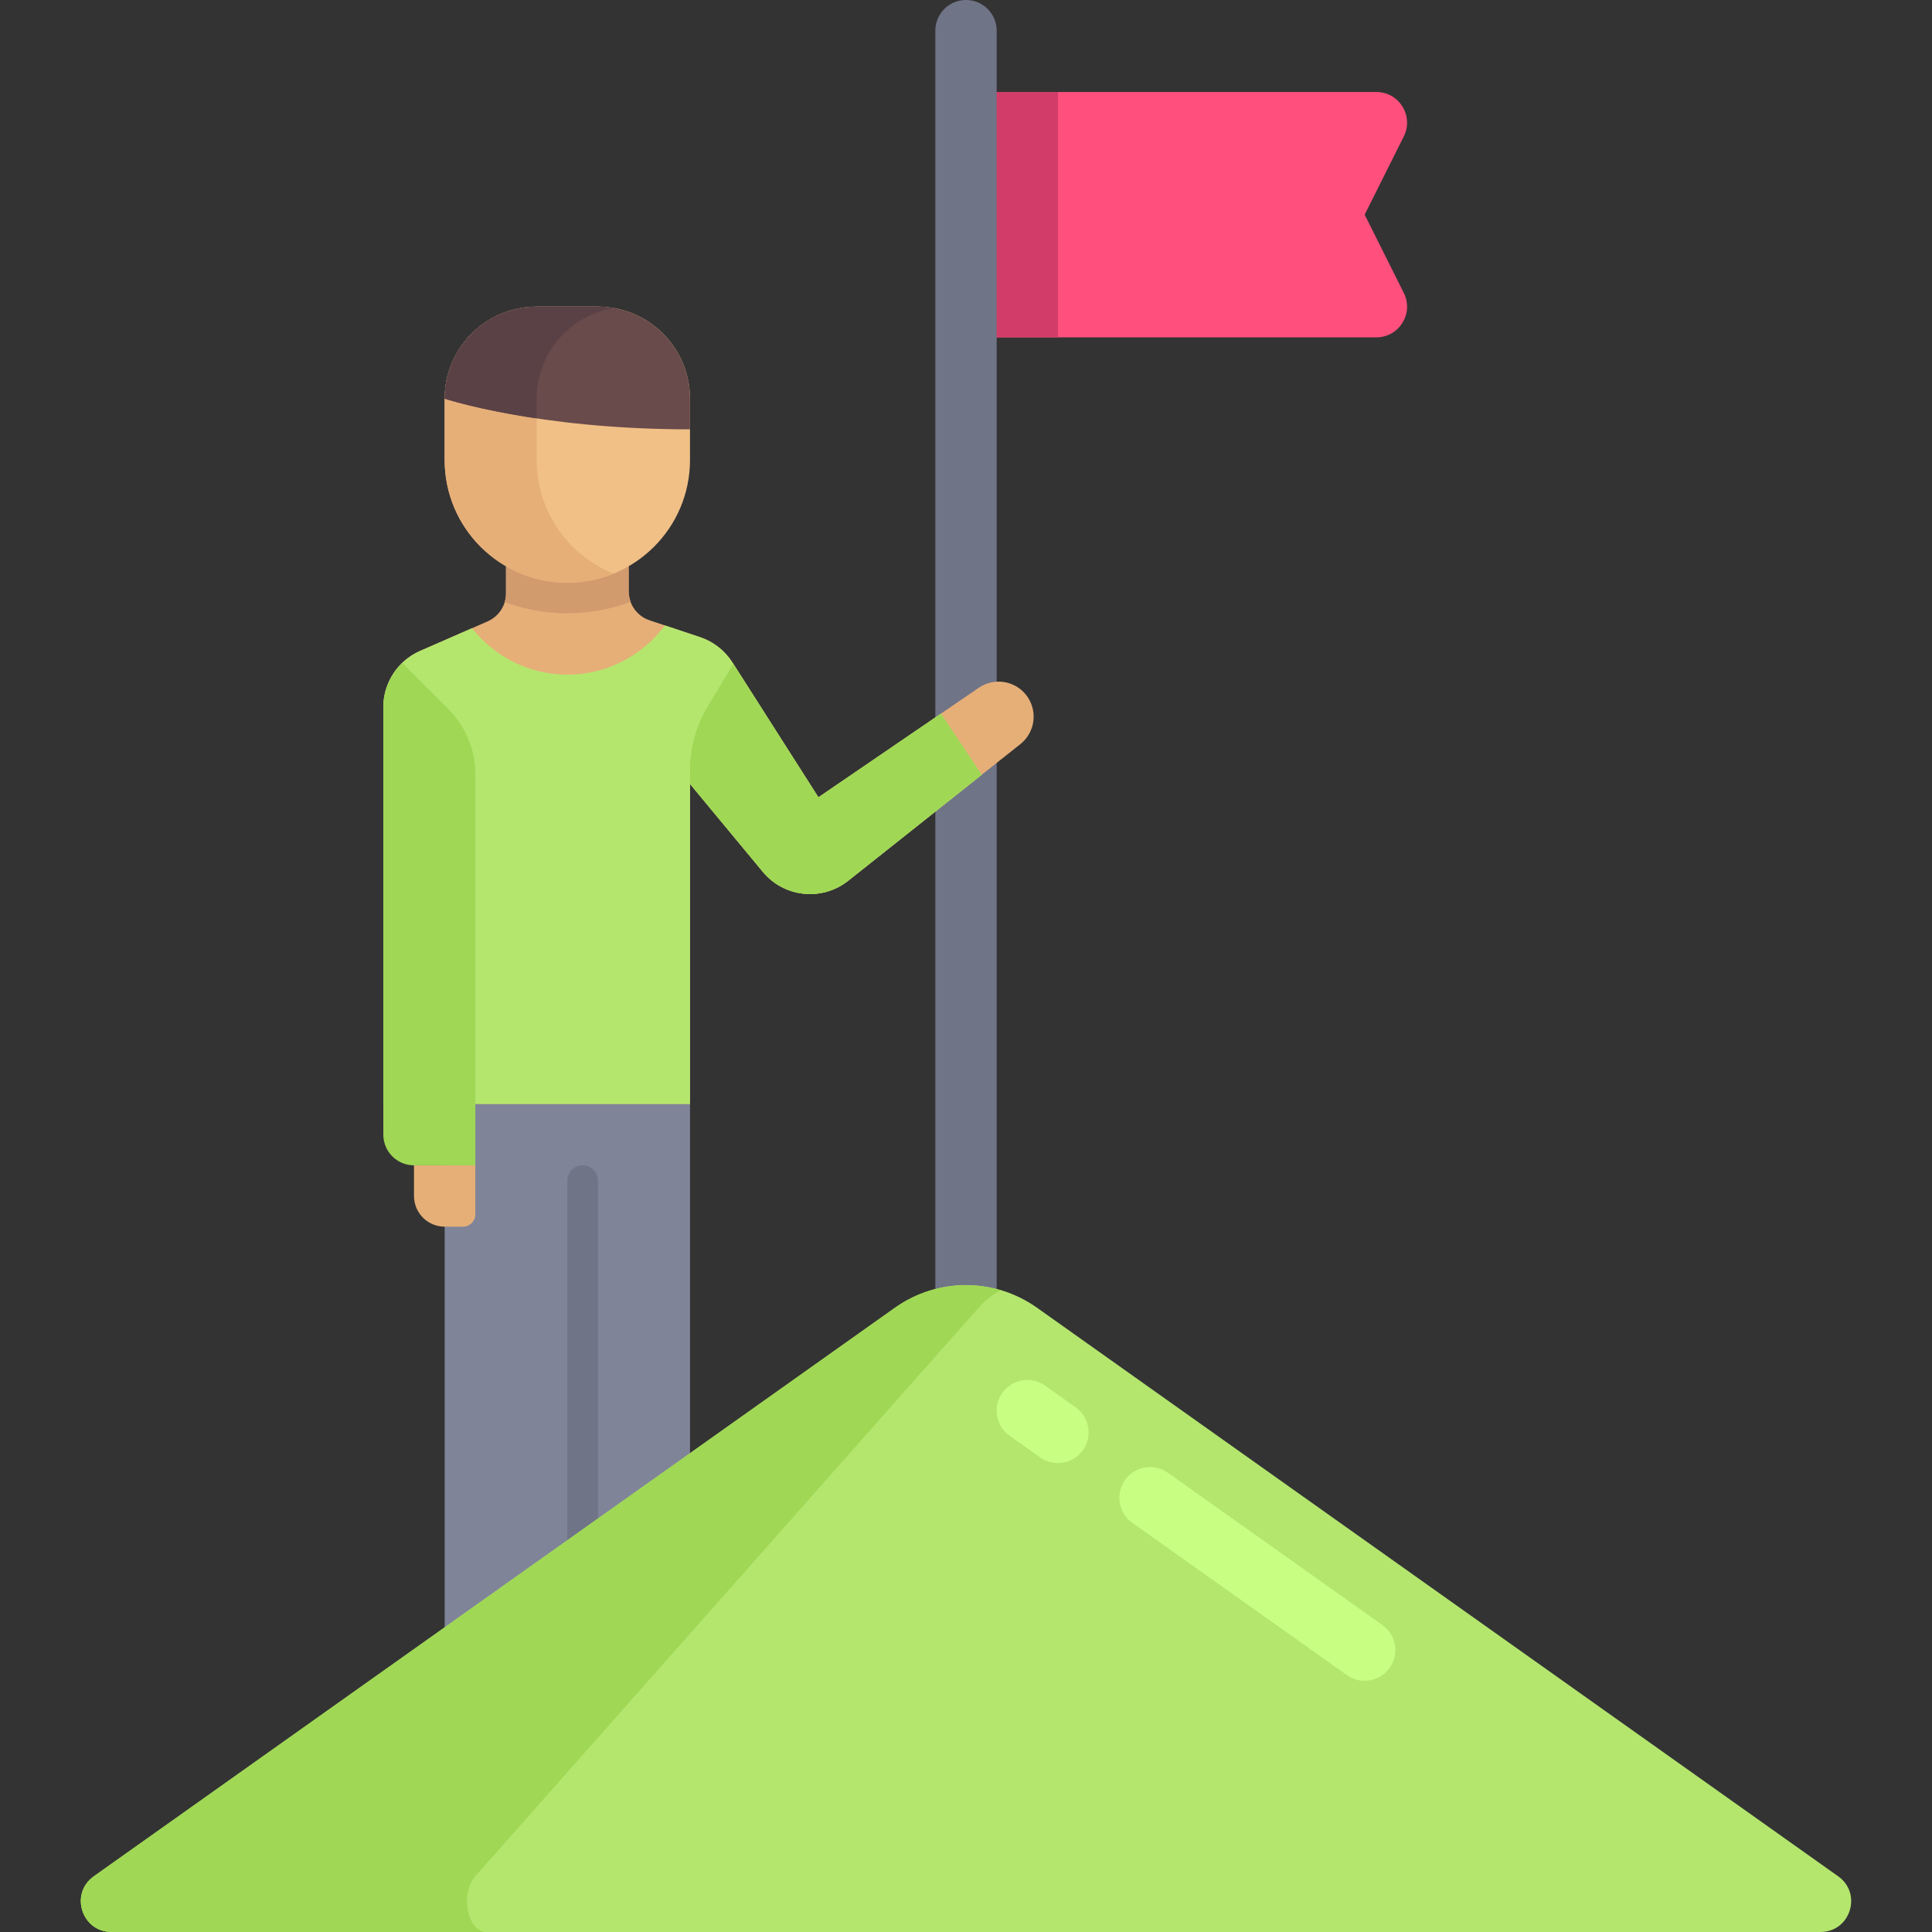 <?xml version="1.0" encoding="UTF-8"?> <!-- Generator: Adobe Illustrator 19.0.0, SVG Export Plug-In . SVG Version: 6.00 Build 0) --> <svg xmlns="http://www.w3.org/2000/svg" xmlns:xlink="http://www.w3.org/1999/xlink" id="Layer_1" x="0px" y="0px" viewBox="0 0 512 512" style="enable-background:new 0 0 512 512;" xml:space="preserve"><rect x="0" y="0" width="512" height="512" fill="#333333" stroke="none"/> <path style="fill:#FF507D;" d="M364.755,24.381H256v65.016h108.755c6.041,0,9.971-6.358,7.269-11.761L361.651,56.89l10.373-20.746 C374.726,30.739,370.797,24.381,364.755,24.381z"></path> <rect x="256" y="24.381" style="fill:#D23C69;" width="24.381" height="65.02"></rect> <path style="fill:#707487;" d="M256,365.714c-4.492,0-8.127-3.635-8.127-8.127V8.127C247.873,3.635,251.508,0,256,0 s8.127,3.635,8.127,8.127v349.46C264.127,362.079,260.492,365.714,256,365.714z"></path> <rect x="117.84" y="292.57" style="fill:#7F8499;" width="65.02" height="146.29"></rect> <path style="fill:#E6AF78;" d="M272.948,185.768L272.948,185.768c-2.516-5.032-8.895-6.688-13.541-3.514l-42.518,29.047 l-22.807-35.775c-2.004-3.144-5.029-5.503-8.566-6.682l-13.356-4.452c-3.319-1.106-5.557-4.212-5.557-7.71v-18.523h-8.127h-24.381 v19.066c0,3.229-1.911,6.151-4.87,7.446l-17.899,7.831c-5.916,2.588-9.739,8.434-9.739,14.891v49.747 c0,9.817,1.368,19.586,4.065,29.025l12.189,42.661l8.127-16.254h56.889v-84.825l19.306,23.301c5.642,6.81,15.693,7.859,22.62,2.361 l45.632-36.216C273.855,194.462,274.912,189.696,272.948,185.768z"></path> <path style="fill:#707487;" d="M154.413,308.825c-2.245,0-4.063,1.819-4.063,4.063v125.968h8.127V312.889 C158.476,310.644,156.657,308.825,154.413,308.825z"></path> <path style="fill:#B4E66E;" d="M274.814,346.558c-11.268-7.997-26.36-7.997-37.628,0L24.854,497.245 C18.396,501.828,21.639,512,29.557,512h452.885c7.919,0,11.161-10.172,4.703-14.755L274.814,346.558z"></path> <g> <path style="fill:#C8FF82;" d="M361.643,445.414c-1.627,0-3.27-0.484-4.698-1.5l-56.873-40.365 c-3.659-2.595-4.516-7.667-1.921-11.333c2.603-3.659,7.667-4.532,11.333-1.921l56.873,40.365c3.659,2.595,4.516,7.667,1.921,11.333 C366.691,444.223,364.191,445.414,361.643,445.414z"></path> <path style="fill:#C8FF82;" d="M280.357,387.731c-1.627,0-3.27-0.484-4.698-1.5l-8.111-5.762 c-3.659-2.603-4.516-7.675-1.921-11.333c2.595-3.651,7.675-4.524,11.333-1.921l8.111,5.762c3.659,2.603,4.516,7.675,1.921,11.333 C285.405,386.541,282.905,387.731,280.357,387.731z"></path> </g> <path style="fill:#A0D755;" d="M125.934,497.245l133.403-150.688c1.854-2.093,3.875-3.607,5.972-4.605 c-9.409-2.812-19.805-1.298-28.123,4.605L24.854,497.245C18.396,501.828,21.638,512,29.558,512h99.331 C123.914,512,121.877,501.828,125.934,497.245z"></path> <path style="fill:#D29B6E;" d="M150.349,162.54c5.916,0,11.56-1.107,16.807-3.036c-0.333-0.892-0.553-1.831-0.553-2.821v-18.524 h-8.127h-24.381v19.065c0,0.812-0.122,1.602-0.349,2.353C138.936,161.46,144.509,162.54,150.349,162.54z"></path> <path style="fill:#F0C087;" d="M150.349,154.413L150.349,154.413c-17.954,0-32.508-14.554-32.508-32.508v-16.254 c0-13.465,10.916-24.381,24.381-24.381h16.254c13.465,0,24.381,10.916,24.381,24.381v16.254 C182.857,139.858,168.303,154.413,150.349,154.413z"></path> <path style="fill:#E6AF78;" d="M142.222,121.905v-16.254c0-12.073,8.797-22.028,20.317-23.971c-1.328-0.224-2.672-0.41-4.063-0.41 h-16.254c-13.465,0-24.381,10.916-24.381,24.381v16.254c0,17.953,14.554,32.508,32.508,32.508c4.318,0,8.421-0.882,12.19-2.411 C150.636,147.175,142.222,135.54,142.222,121.905z"></path> <path style="fill:#694B4B;" d="M117.841,105.651c0,0,24.381,8.127,65.016,8.127v-8.127c0-13.465-10.916-24.381-24.381-24.381 h-16.254C128.757,81.27,117.841,92.186,117.841,105.651L117.841,105.651z"></path> <path style="fill:#5A4146;" d="M142.222,105.651c0-12.073,8.797-22.028,20.317-23.971c-1.328-0.224-2.672-0.41-4.063-0.41h-16.254 c-13.465,0-24.381,10.916-24.381,24.381c0,0,8.741,2.89,24.381,5.224V105.651z"></path> <path style="fill:#B4E66E;" d="M249.344,189.129l-32.456,22.173l-22.807-35.776c-2.004-3.143-5.029-5.503-8.566-6.683l-9.276-3.091 c-5.933,7.875-15.272,13.042-25.891,13.042c-10.275,0-19.325-4.861-25.283-12.304l-13.74,6.011 c-5.916,2.588-9.739,8.434-9.739,14.892v105.179h81.27v-84.825l19.306,23.301c5.642,6.81,15.693,7.858,22.621,2.361l35.37-28.071"></path> <g> <path style="fill:#A0D755;" d="M224.784,233.408l35.368-28.069l-10.807-16.209l-32.456,22.173l-22.555-35.381l-6.844,11.406 c-3.032,5.052-4.633,10.834-4.633,16.726v3.694l19.306,23.3C207.805,237.856,217.857,238.905,224.784,233.408z"></path> <path style="fill:#A0D755;" d="M118.827,187.907l-12.164-12.164c-3.132,3.011-5.076,7.146-5.076,11.65v113.306 c0,4.488,3.639,8.127,8.127,8.127h16.254v-103.68C125.968,198.68,123.4,192.479,118.827,187.907z"></path> </g> <path style="fill:#E6AF78;" d="M122.717,325.079h-4.876c-4.488,0-8.127-3.639-8.127-8.127v-8.127h16.254v13.003 C125.968,323.624,124.513,325.079,122.717,325.079z"></path> <g> </g> <g> </g> <g> </g> <g> </g> <g> </g> <g> </g> <g> </g> <g> </g> <g> </g> <g> </g> <g> </g> <g> </g> <g> </g> <g> </g> <g> </g> </svg> 